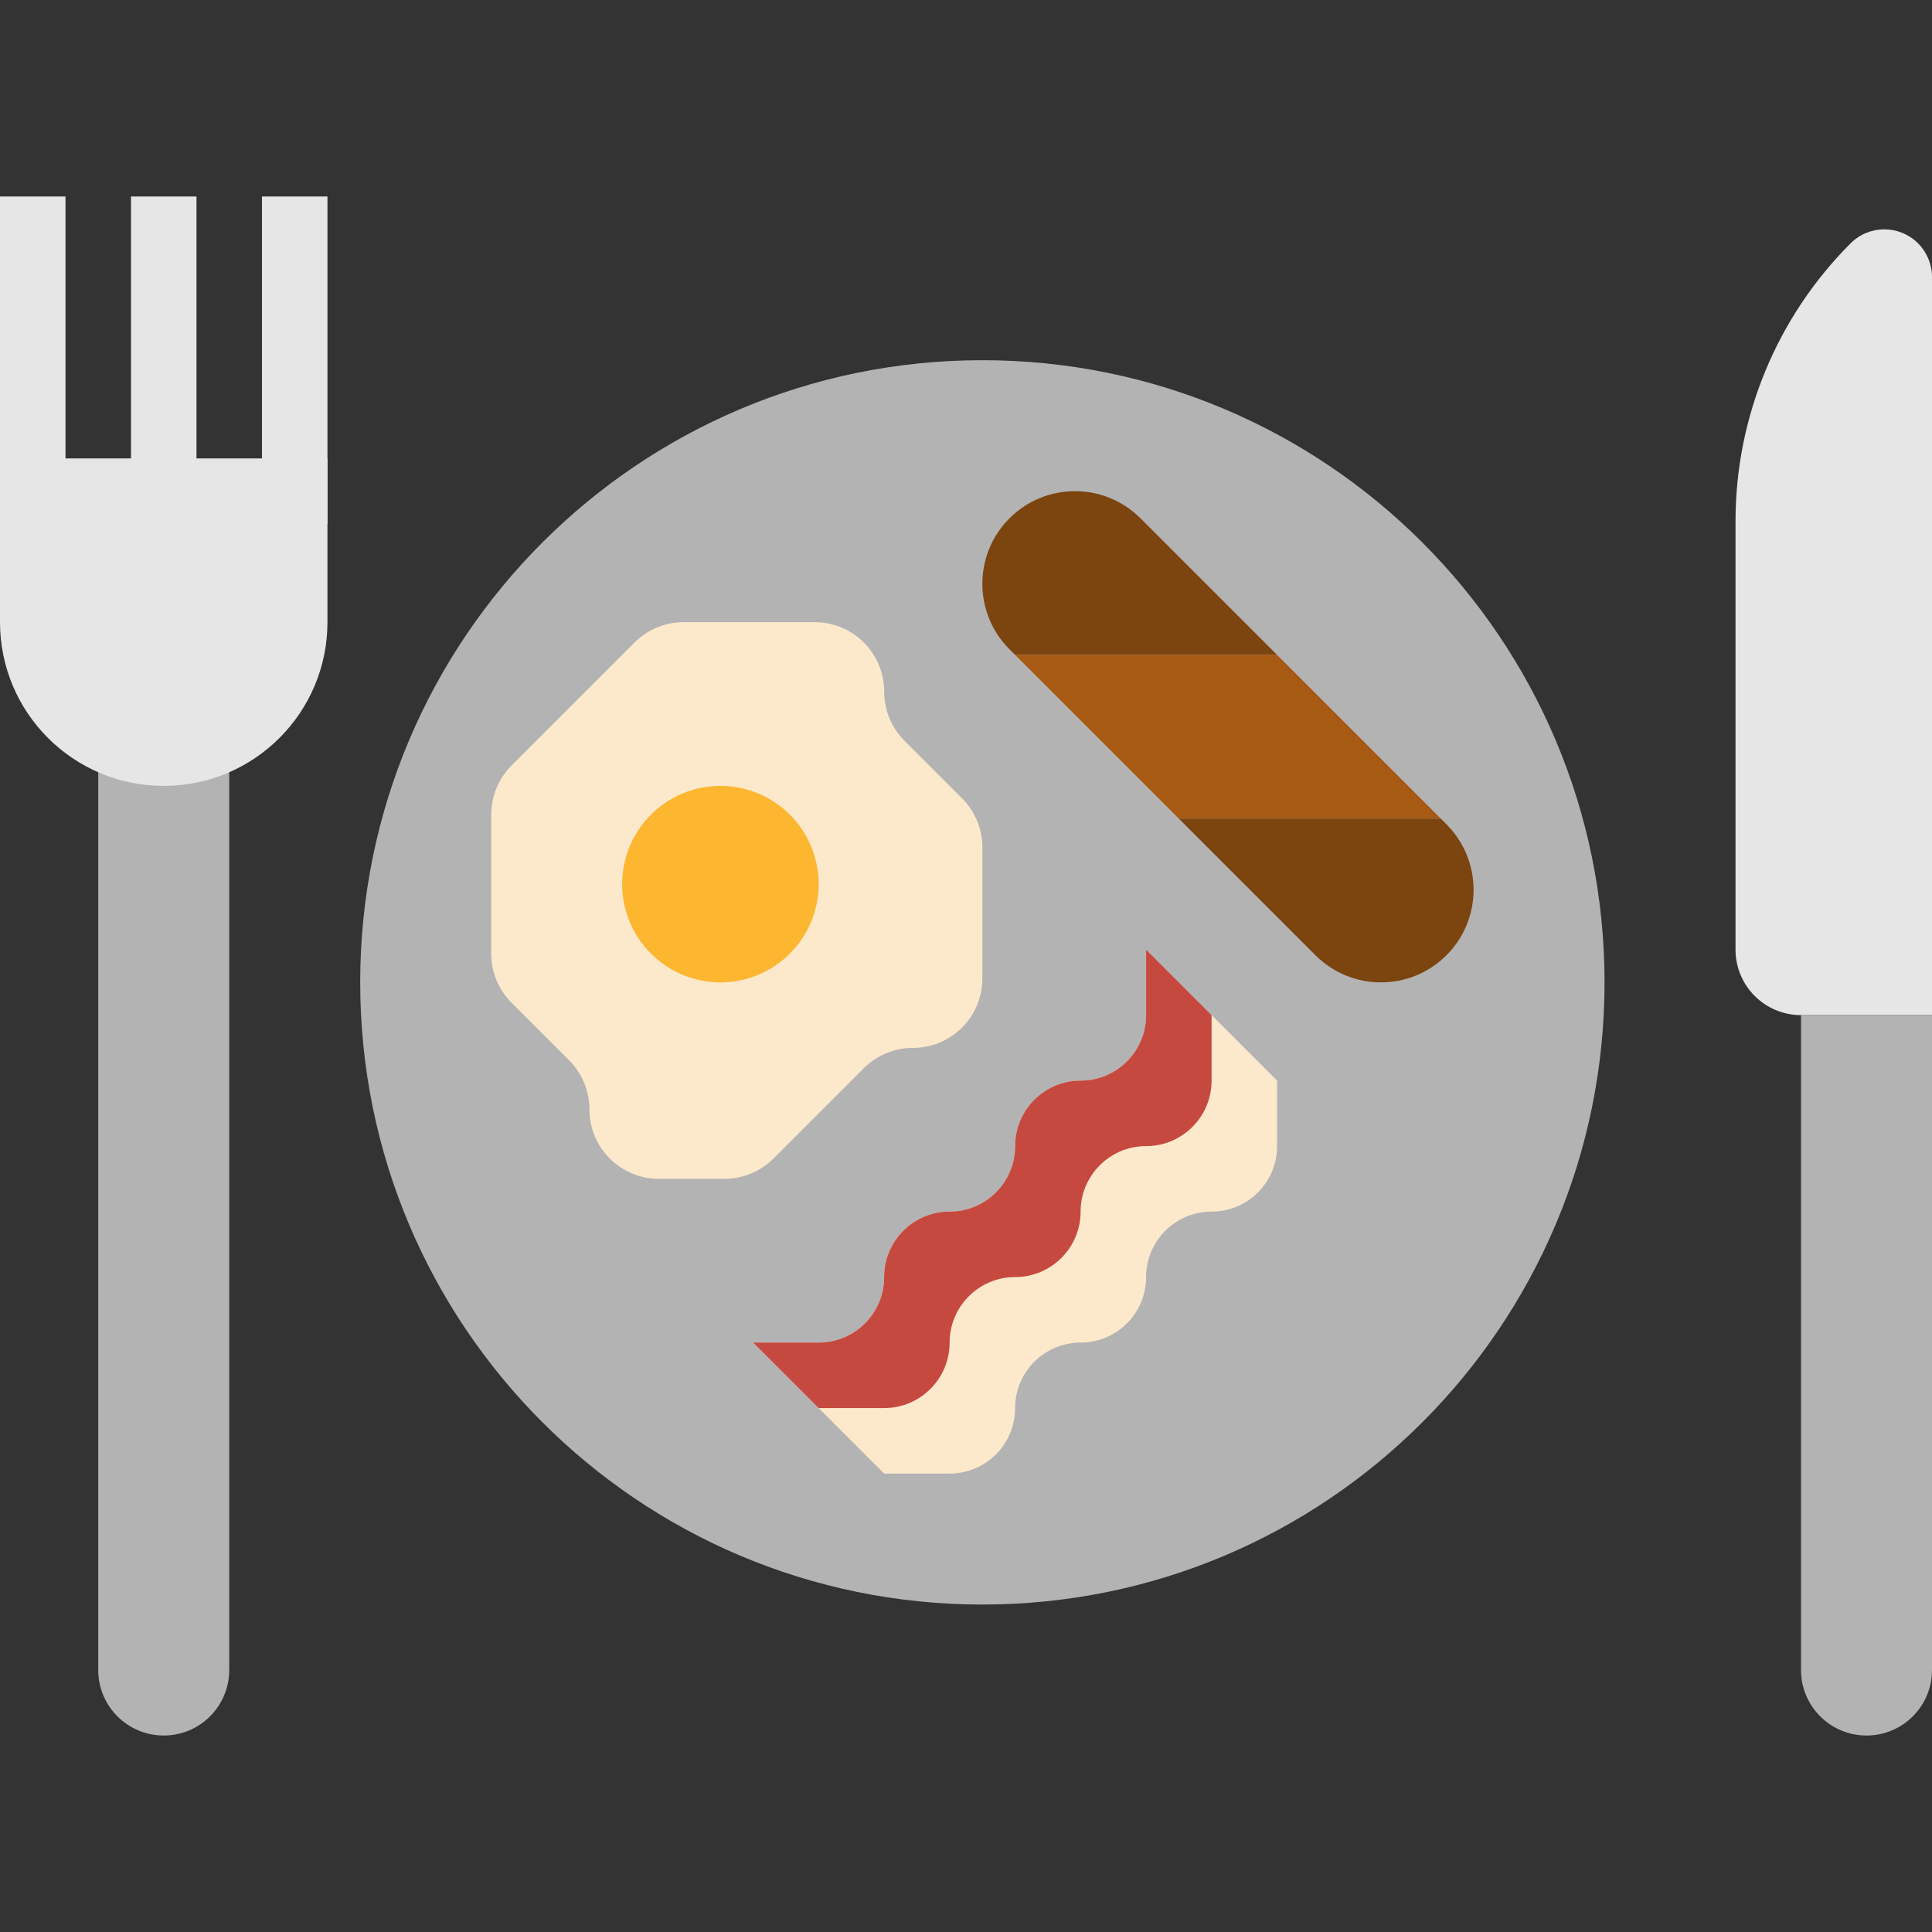 <?xml version="1.0" encoding="UTF-8"?> <!-- Generator: Adobe Illustrator 19.0.0, SVG Export Plug-In . SVG Version: 6.00 Build 0) --> <svg xmlns="http://www.w3.org/2000/svg" xmlns:xlink="http://www.w3.org/1999/xlink" id="Capa_1" x="0px" y="0px" viewBox="0 0 472 472" style="enable-background:new 0 0 472 472;" xml:space="preserve"><rect x="0" y="0" width="472" height="472" fill="#333333" stroke="none"/> <path style="fill:#B3B3B3;" d="M240,88L240,88c83.947,0,152,68.053,152,152l0,0c0,83.947-68.053,152-152,152l0,0 c-83.947,0-152-68.053-152-152l0,0C88,156.053,156.053,88,240,88z"></path> <g> <path style="fill:#FCE9CC;" d="M184,328h16c8.837,0,16-7.163,16-16s7.163-16,16-16c8.837,0,16-7.163,16-16s7.163-16,16-16 s16-7.163,16-16v-16l32,32v16c0,8.837-7.163,16-16,16s-16,7.163-16,16s-7.163,16-16,16s-16,7.163-16,16s-7.163,16-16,16h-16 L184,328z"></path> <path style="fill:#FCE9CC;" d="M155.032,156.968l-30.056,30.056c-3.182,3.183-4.969,7.499-4.968,12v33.944 c-0.001,4.501,1.786,8.817,4.968,12l14.056,14.056c3.182,3.183,4.969,7.499,4.968,12c-0.004,9.371,7.589,16.972,16.96,16.976 c0.003,0,0.005,0,0.008,0h16c4.501,0.001,8.817-1.786,12-4.968l22.056-22.056c3.183-3.182,7.499-4.969,12-4.968 c9.371,0.004,16.972-7.589,16.976-16.96c0-0.005,0-0.011,0-0.016v-32c0.001-4.501-1.786-8.817-4.968-12l-14.056-14.056 c-3.182-3.183-4.969-7.499-4.968-12c0.004-9.371-7.589-16.972-16.96-16.976c-0.005,0-0.011,0-0.016,0h-32 C162.531,151.999,158.215,153.786,155.032,156.968L155.032,156.968z"></path> </g> <path style="fill:#E6E6E6;" d="M472,67.672V248h-32c-8.837,0-16-7.163-16-16V127.32c0.001-25.46,10.116-49.877,28.12-67.88 c4.551-4.546,11.926-4.542,16.473,0.009C470.772,61.631,471.998,64.588,472,67.672L472,67.672z"></path> <g> <path style="fill:#B3B3B3;" d="M440,248h32v160c0,8.837-7.163,16-16,16s-16-7.163-16-16V248z"></path> <path style="fill:#B3B3B3;" d="M24,184h32v224c0,8.837-7.163,16-16,16s-16-7.163-16-16V184z"></path> </g> <g> <path style="fill:#E6E6E6;" d="M0,48h16v80H0V48z"></path> <path style="fill:#E6E6E6;" d="M32,48h16v80H32V48z"></path> <path style="fill:#E6E6E6;" d="M64,48h16v80H64V48z"></path> </g> <path style="fill:#FDB62F;" d="M176,192L176,192c13.255,0,24,10.745,24,24l0,0c0,13.255-10.745,24-24,24l0,0 c-13.255,0-24-10.745-24-24l0,0C152,202.745,162.745,192,176,192z"></path> <path style="fill:#7C440F;" d="M278.624,126.624c-8.837-8.837-23.163-8.837-32,0c-8.837,8.837-8.837,23.163,0,32L248,160h64 L278.624,126.624z"></path> <path style="fill:#A65A14;" d="M312,160h-64l40,40h64L312,160z"></path> <path style="fill:#7C440F;" d="M352,200h-64l33.376,33.376c8.837,8.837,23.163,8.837,32,0c8.837-8.837,8.837-23.163,0-32L352,200z"></path> <path style="fill:#E6E6E6;" d="M0,112v40c0,22.091,17.909,40,40,40s40-17.909,40-40v-40H0z"></path> <path style="fill:#C64940;" d="M232,328c0-8.837,7.163-16,16-16c8.837,0,16-7.163,16-16s7.163-16,16-16s16-7.163,16-16v-16l-16-16 v16c0,8.837-7.163,16-16,16s-16,7.163-16,16s-7.163,16-16,16c-8.837,0-16,7.163-16,16s-7.163,16-16,16h-16l16,16h16 C224.837,344,232,336.837,232,328z"></path> <g> </g> <g> </g> <g> </g> <g> </g> <g> </g> <g> </g> <g> </g> <g> </g> <g> </g> <g> </g> <g> </g> <g> </g> <g> </g> <g> </g> <g> </g> </svg> 